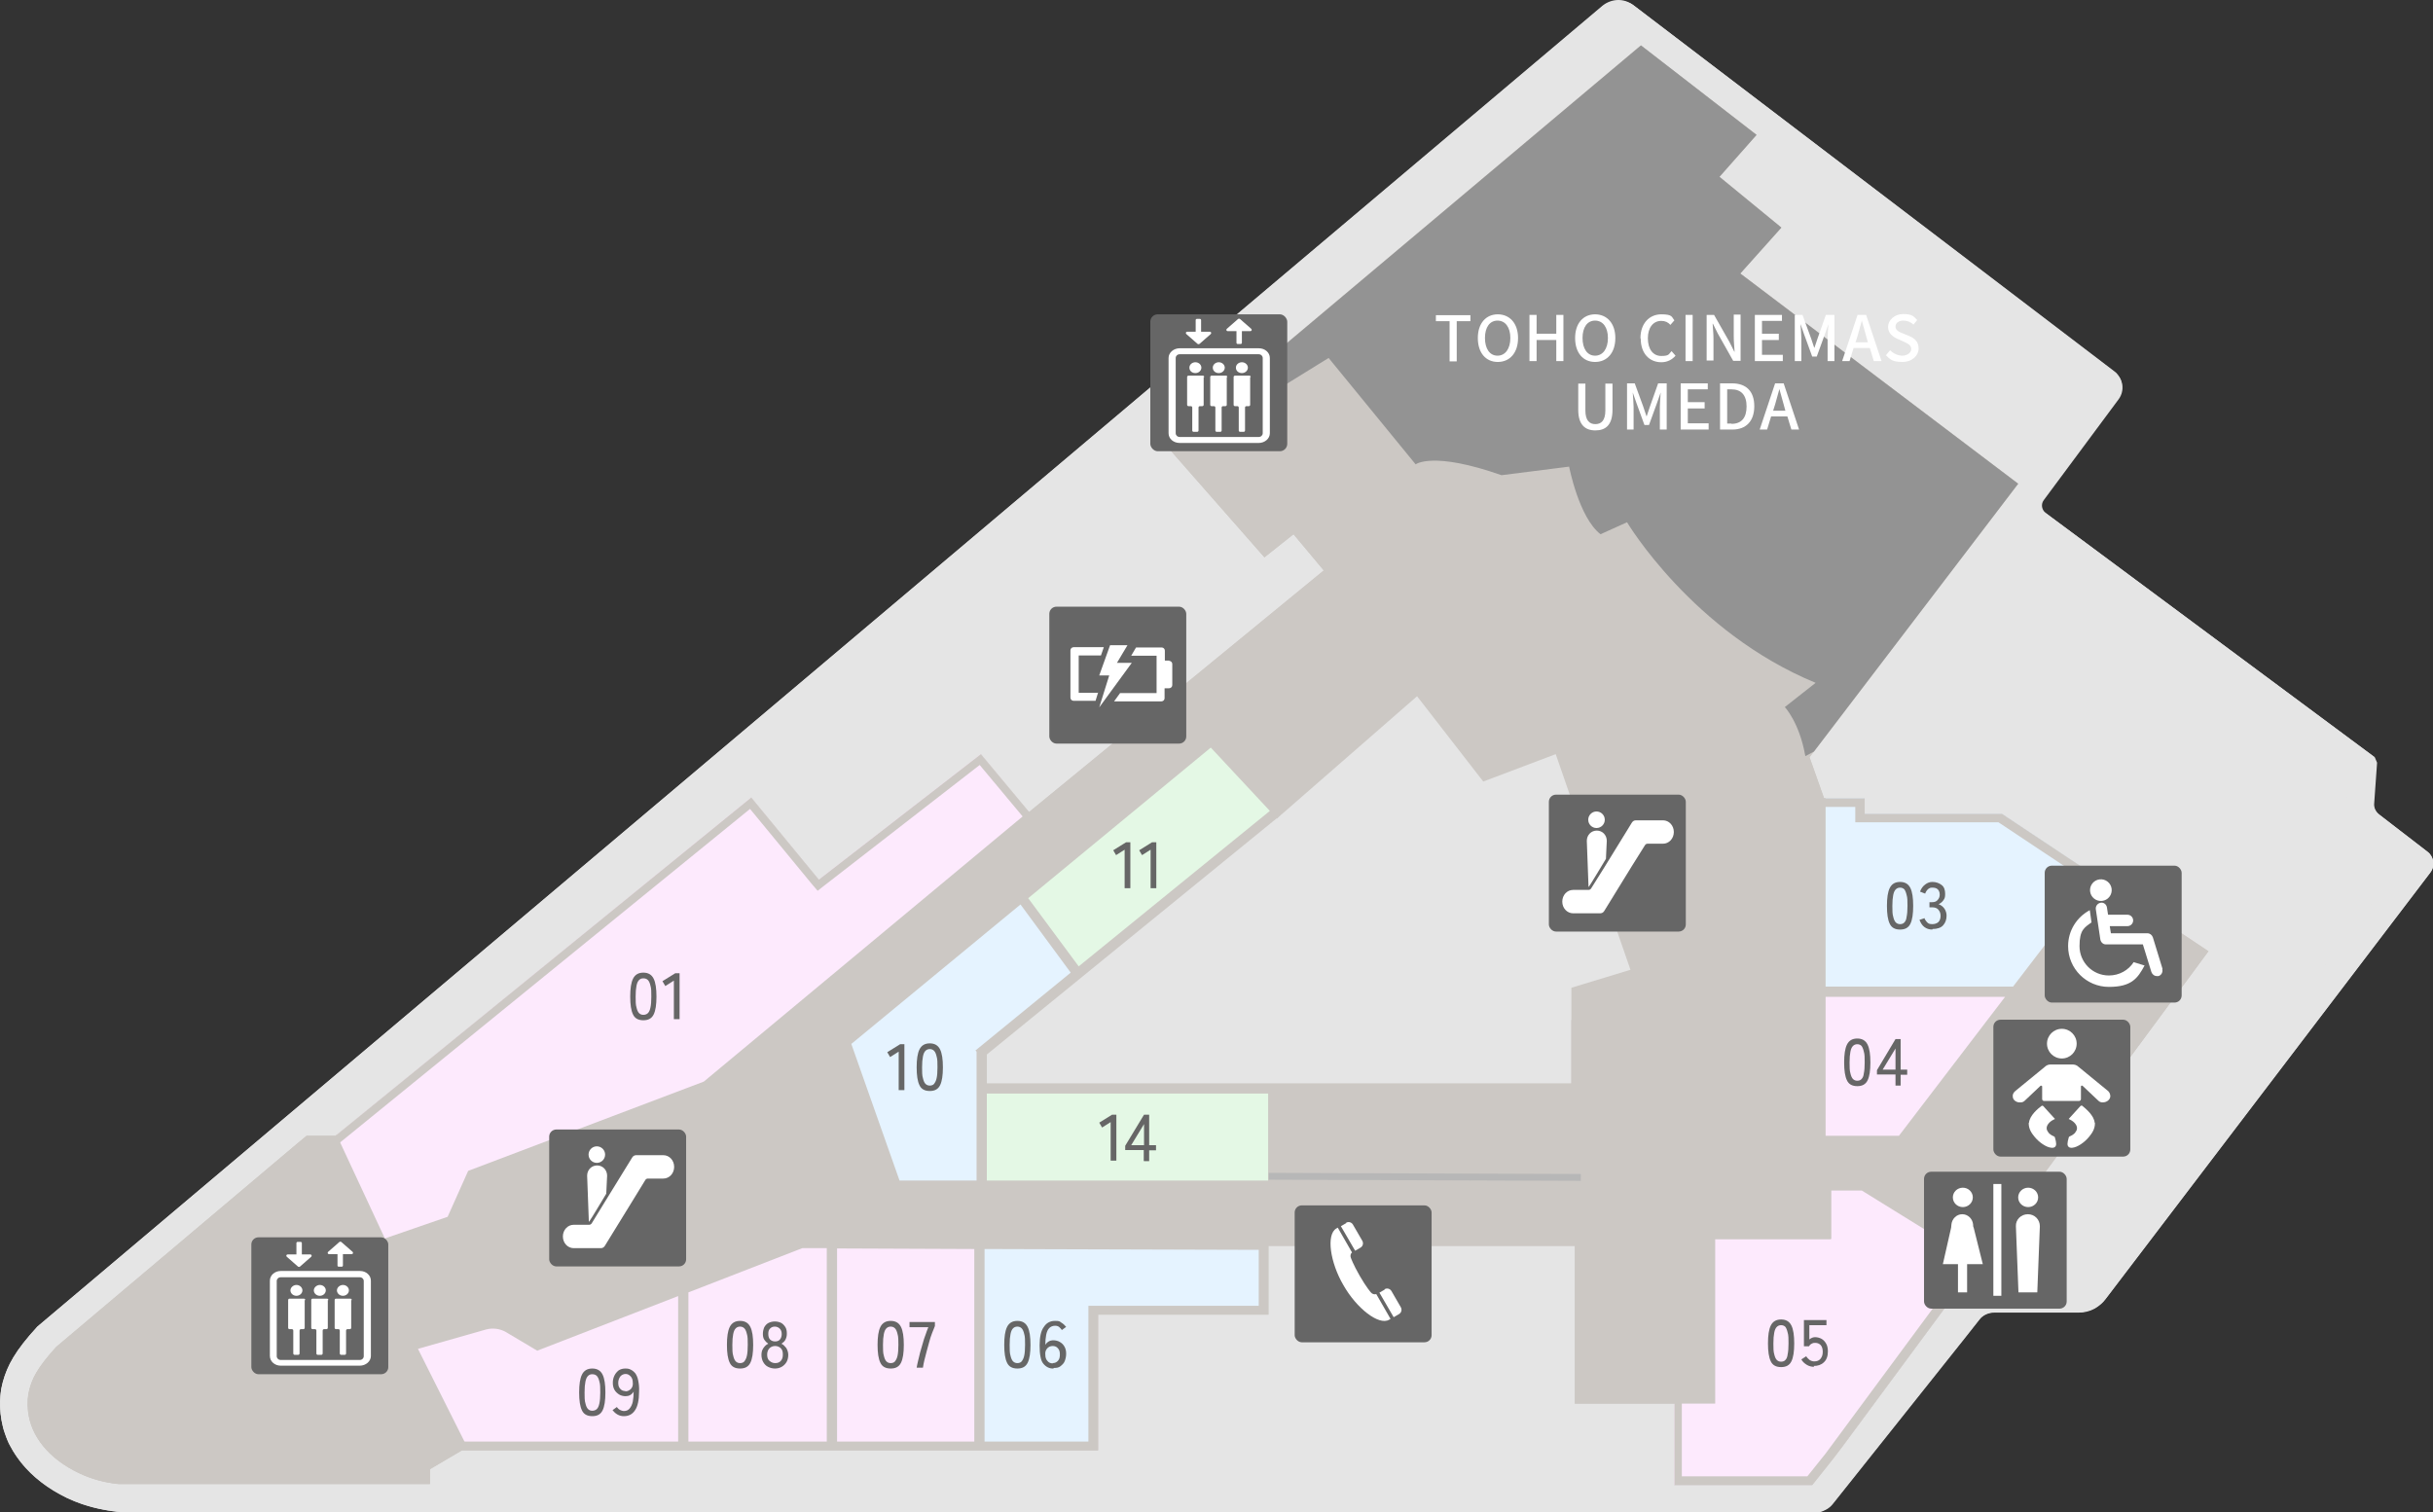 <?xml version="1.0" encoding="UTF-8"?>
<svg id="_レイヤー_2" xmlns="http://www.w3.org/2000/svg" version="1.1" viewBox="0 0 852.8 530.2">
  <rect x="0" y="0" width="852.8" height="530.2" fill="#333333" stroke="none"/>
  <!-- Generator: Adobe Illustrator 29.3.0, SVG Export Plug-In . SVG Version: 2.1.0 Build 146)  -->
  <defs>
    <style>
      .st0 {
        fill-rule: evenodd;
      }

      .st0, .st1 {
        fill: #fff;
      }

      .st2 {
        fill: #939393;
      }

      .st3 {
        fill: #fdeafd;
      }

      .st4 {
        fill: #ccc8c4;
      }

      .st5 {
        fill: #e5e5e5;
      }

      .st6 {
        fill: none;
        stroke: #b7b7b7;
        stroke-miterlimit: 10;
        stroke-width: 2.4px;
      }

      .st7 {
        fill: #666;
      }

      .st8 {
        fill: #e4f8e5;
      }

      .st9 {
        fill: #e5f3ff;
      }
    </style>
  </defs>
  <g id="design">
    <path id="_下地" class="st5" d="M851.8,299.6c-.3-.4-.6-.7-1-1l-17-13.1c-.5-.4-.9-.8-1.2-1.3-.2-.3-.4-.7-.5-1.1-.2-.6-.2-1.1-.2-1.8l1-14.1h0l-.8-1.9-115.3-85.6c-.6-.4-1-1-1.2-1.7-.2-.6-.2-1.2,0-1.8,0-.4.3-.8.6-1.2l26.2-35.3c.6-.8,1-1.6,1.2-2.5.2-.9.2-1.8.1-2.6,0-.4-.2-.9-.3-1.3-.3-.8-.8-1.6-1.4-2.3-.2-.2-.3-.4-.5-.5-.2-.1-.3-.3-.5-.4l-50.8-38.7L572.5,1.8c-.2-.1-.4-.3-.6-.4,0,0-.1,0-.2-.1-.1,0-.3-.2-.4-.2,0,0-.2,0-.3-.1-.1,0-.3-.1-.4-.2,0,0-.2,0-.3-.1-.1,0-.2,0-.4-.1,0,0-.2,0-.3,0-.1,0-.2,0-.4,0-.1,0-.2,0-.3,0-.1,0-.2,0-.4,0-.1,0-.2,0-.3,0-.1,0-.2,0-.4,0-.1,0-.2,0-.3,0,0,0-.2,0-.3,0h-.1c-.1,0-.3,0-.4,0-.1,0-.2,0-.3,0-.1,0-.3,0-.4,0-.1,0-.2,0-.3,0-.1,0-.3,0-.4,0-.1,0-.2,0-.3,0-.1,0-.3,0-.4.1-.1,0-.2,0-.3.1-.1,0-.3.1-.4.2,0,0-.2,0-.3.1-.1,0-.3.1-.4.2,0,0-.2,0-.3.1-.1,0-.3.2-.4.3,0,0-.2,0-.2.1-.2.1-.4.3-.6.4,0,0,0,0,0,0L13.1,465.1c-7.8,8.5-10.5,13.6-12.1,19.4-.2.8-.4,1.7-.6,2.6-.4,2.6-.5,5.5-.2,8.5.2,1.7.5,3.4.9,5,.1.5.3,1.1.5,1.6.3,1,.7,2,1.1,3,.2.6.5,1.1.8,1.6.3.5.6,1.1.9,1.6.2.3.3.5.5.8.3.5.7,1.1,1.1,1.6.2.3.5.6.7,1,1,1.3,2,2.5,3.2,3.7.3.3.6.6.9.9,3.6,3.5,7.9,6.4,12.8,8.8,3.1,1.5,6.3,2.6,9.6,3.4,2,.5,4.1.9,6.2,1.2.5,0,1,.1,1.5.2,2,.2,4,.3,6,.3h588.9c.3,0,.7,0,1,0,.6,0,1.3-.2,1.9-.4.5-.2.9-.4,1.3-.6,1-.5,1.8-1.2,2.5-2.1l46.1-57.9,5.2-6.6c.2-.2.3-.4.5-.6,1.2-1.2,2.9-1.9,4.7-1.9h29.5c1.9,0,3.7-.4,5.3-1.2.4-.2.8-.4,1.2-.7,1.2-.8,2.2-1.7,3-2.8l113.9-149.6c1.4-1.8,1.3-4.3,0-6.1h0Z"/>
    <path id="_中_下地" class="st4" d="M701.6,285.2h-48.1v-5.4h-14.2l-5.1-14.4,73.1-95.9-97.4-73.7,14.4-16.1-21.7-17.8,13-14.7-40.4-31.3-166.6,140.1,34.6,39.4,10.2-8.1,10.6,12.7-103.3,84.7-16.9-20.3-56.8,44-23.7-28.8-145.7,118.6h-10.2l-3.3,2.7-84.3,71.1c-7.1,7.8-8.5,11.4-9.5,15-.6,2.2-.8,4.8-.5,7.6.9,9,7.4,16.9,17.9,21.9,4.2,2,8.8,3.3,13.7,3.8h109.3v-5.2l11.2-6.6h223v-47.6h59.7v-24.1h107.4v55.3h34.9v28.6h48.4l7.3-9.2,131.5-178-72.4-48.2h0Z"/>
    <polygon class="st5" points="449.7 285.1 449.1 285.6 447.6 287 447.5 286.9 345.9 369.7 345.9 379.8 550.7 379.8 550.7 357.6 550.8 357.6 550.8 346.3 571.5 340 545.3 264.4 519.9 274 496.7 244.1 449.7 285.1 449.7 285.1"/>
    <polygon class="st4" points="639.5 431.8 639.5 417.4 601.2 417.4 601.2 431.8 639.5 431.8"/>
    <polygon class="st3" points="360.4 284.5 343.7 264.4 286.9 308.4 263.2 279.6 118 397.9 134.9 434.2 156.9 426.6 164.1 410.5 246.7 379.2 360.3 284.7 360.4 284.5"/>
    <path class="st3" d="M188.4,473.6l-11.1-6.6c-2.1-1.2-4.6-1.5-6.9-.9l-23.9,6.8,17.6,35.1h73.6v-53.6l-49.3,19.1Z"/>
    <polygon class="st9" points="345.1 437.9 345.1 508.1 383.6 508.1 383.6 460.4 444.4 460.3 444.4 438.2 345.1 437.9"/>
    <polygon class="st3" points="281.2 437.6 241.3 453.1 241.3 508.1 289.8 508.1 289.8 437.6 281.2 437.6"/>
    <polygon class="st3" points="293.4 437.7 293.4 508.1 341.5 508.1 341.5 437.9 293.4 437.7"/>
    <polygon class="st9" points="705.6 345.9 735 307.5 701.6 285.2 653.5 285.2 653.5 279.8 639.9 279.8 639.9 345.9 705.6 345.9"/>
    <polygon class="st3" points="639.9 349.5 639.9 398.2 665.6 398.2 702.8 349.5 639.9 349.5"/>
    <rect class="st8" x="345.9" y="383.4" width="98.6" height="30.5"/>
    <rect class="st4" x="448.1" y="383.4" width="102.6" height="30.5"/>
    <polygon class="st9" points="342.3 368.7 341.9 368.3 375.3 341 357.7 317.1 298.4 366 315.3 413.9 342.3 413.9 342.3 368.7"/>
    <polygon class="st8" points="378.1 338.8 445.1 284.3 424.4 262.1 360.4 314.9 378.1 338.8"/>
    <polygon class="st3" points="652.6 417.4 641.9 417.4 641.9 434.4 641.6 434.4 641.6 434.5 601.2 434.5 601.2 492.1 586.8 492.1 586.8 520.6 635.2 520.6 642.5 511.4 693.3 442.6 652.6 417.4"/>
    <g id="_中_枠線">
      <path class="st4" d="M575.3,19.8l35.9,27.9-10.9,12.3-2.1,2.3,2.4,2,19.3,15.8-12.3,13.8-2.2,2.4,2.6,2,95,71.9-71.3,93.5-1,1.3.5,1.5,5.1,14.4.7,2h13.3v5.4h50.2l69,45.9-129.6,175.4-6.4,8h-44v-28.6h-34.9v-55.3h-113.4v24.1h-59.7v47.6h-220.8l-.7.4-11.2,6.6-1.5.9v3.9H41.5c-4.5-.5-8.8-1.7-12.6-3.5-9.5-4.5-15.4-11.6-16.1-19.5-.2-2.4-.1-4.7.4-6.5.9-3.2,2.2-6.5,8.7-13.7l84.1-71,2.5-2h10.2l.8-.7,143.4-116.7,21.8,26.5,1.9,2.2,2.3-1.8,54.5-42.3,15.1,18.1,1.9,2.3,2.3-1.9,103.3-84.7,2.3-1.9-1.9-2.3-10.6-12.7-1.9-2.2-2.3,1.8-7.9,6.3-30.7-34.9L575.3,19.8M575.2,15.9l-166.6,140.1,34.6,39.4,10.2-8.1,10.6,12.7-103.3,84.7-16.9-20.3-56.8,44-23.7-28.8-145.7,118.6h-10.2l-3.3,2.7-84.3,71.1c-7.1,7.8-8.5,11.4-9.5,15-.6,2.2-.8,4.8-.5,7.6.9,9,7.4,16.9,17.9,21.9,4.2,2,8.8,3.3,13.7,3.8h109.3v-5.2l11.2-6.6h223v-47.6h59.7v-24.1h107.4v55.3h34.9v28.6h48.4l7.3-9.2,131.5-178-72.4-48.2h-48.1v-5.4h-14.2l-5.1-14.4,73.1-95.9-97.4-73.7,14.4-16.1-21.7-17.8,13-14.7-40.4-31.3h0Z"/>
    </g>
    <path id="_外_枠_上乗せ" class="st5" d="M567.3,9.9l165.8,126.3-24.6,33.1c-4.2,5.7-3,13.8,2.7,18.1l112,83.1-.7,10.2c-.3,4.8,1.8,9.4,5.6,12.4l13.4,10.4-111.2,146.1c-.5.6-1.2,1-1.9,1h-29.5c-5,0-9.6,2.2-12.7,6.1l-51,64.1H46.7c-6.8,0-13.4-1.4-19.2-4.1-10.4-4.9-16.9-12.9-17.9-21.9-.3-2.8-.1-5.4.5-7.6,1-3.6,2.4-7.2,9.5-15L567.3,9.9M567.3,0c-2,0-4,.7-5.6,2L13.1,465.1c-7.8,8.5-10.5,13.6-12.1,19.4-.9,3.3-1.2,7.1-.8,11.1,1.3,12.7,10.1,23.3,23.3,29.6,7.3,3.4,15.2,5.1,23.3,5.1h588.9c2.6,0,5-1.2,6.7-3.2l51.3-64.5c1.2-1.6,3.2-2.5,5.2-2.5h29.5c3.8,0,7.3-1.8,9.6-4.7l113.9-149.6c1.7-2.2,1.3-5.4-.9-7.1l-17-13.1c-1.3-1-2-2.5-1.8-4.1l1-14.1-.8-1.9-115.3-85.6c-1.5-1.1-1.8-3.2-.7-4.6l26.2-35.3c2.3-3.1,1.6-7.4-1.5-9.6L572.5,1.8c-1.6-1.2-3.4-1.8-5.2-1.8h0Z"/>
    <path id="_特殊施設" class="st2" d="M575.2,15.9l-132.8,111.7,7.6,7.6,15.7-9.7,30.5,37.3s5.9-4.7,30.1,3.8l23.7-3s3.4,17.8,11,23.7l9.3-4.2s22.9,38.5,66.1,56.3l-10.8,8.5s5.1,5.3,7.2,17.2l3-1.6,71.6-93.9-97.4-73.7,14.4-16.1-21.7-17.8,13-14.7-40.4-31.3h0Z"/>
    <rect class="st7" x="88.1" y="433.8" width="48" height="48" rx="2.5" ry="2.5"/>
    <path class="st1" d="M115.2,439.7h3.1v4c0,.2.2.4.4.4h1.1c.2,0,.4-.2.4-.4v-4h3.1c.4,0,.6-.5.3-.8l-4-3.5c-.2-.1-.4-.1-.6,0l-4,3.5c-.3.3-.1.8.3.8h0Z"/>
    <path class="st1" d="M108.9,439.8h-3.1v-4c0-.2-.2-.4-.4-.4h-1.1c-.2,0-.4.2-.4.4v4h-3.1c-.4,0-.6.5-.3.8l4,3.5c.2.1.4.1.6,0l4-3.5c.3-.3.1-.8-.3-.8h0Z"/>
    <path class="st1" d="M126.1,445.6h-27.7c-2.1,0-3.8,1.5-3.8,3.4v26.4c0,1.9,1.7,3.4,3.8,3.4h27.7c2.1,0,3.9-1.5,3.9-3.4v-26.4c0-1.9-1.7-3.4-3.8-3.4h0ZM126.1,476.8h-27.7c-.8,0-1.4-.6-1.4-1.3v-26.4c0-.7.6-1.3,1.4-1.3h27.7c.8,0,1.4.6,1.4,1.3v26.4h0c0,.7-.6,1.3-1.4,1.3Z"/>
    <path class="st1" d="M103.9,450.5c-1.1,0-2.1.9-2.1,1.9s.9,1.9,2.1,1.9,2.1-.9,2.1-1.9-.9-1.9-2.1-1.9Z"/>
    <path class="st1" d="M107,455.8c0-.3-.2-.5-.5-.5h-5c-.3,0-.5.2-.5.5v9.7c0,.3.2.5.5.5h.8c.3,0,.5.2.5.5v8c0,.3.2.5.5.5h1.2c.3,0,.5-.2.5-.5v-8c0-.3.2-.5.5-.5h.8c.3,0,.5-.2.5-.5v-9.7h0Z"/>
    <path class="st1" d="M120.2,450.5c-1.1,0-2.1.9-2.1,1.9s.9,1.9,2.1,1.9,2.1-.9,2.1-1.9-.9-1.9-2.1-1.9Z"/>
    <path class="st1" d="M123.3,455.8c0-.3-.2-.5-.5-.5h-5c-.3,0-.5.2-.5.5v9.7c0,.3.2.5.5.5h.8c.3,0,.5.2.5.5v8c0,.3.2.5.5.5h1.2c.3,0,.5-.2.5-.5v-8c0-.3.2-.5.5-.5h.8c.3,0,.5-.2.5-.5v-9.7h0Z"/>
    <path class="st1" d="M112.1,450.5c-1.1,0-2.1.9-2.1,1.9s.9,1.9,2.1,1.9,2.1-.9,2.1-1.9-.9-1.9-2.1-1.9Z"/>
    <path class="st1" d="M115.1,455.8c0-.3-.2-.5-.5-.5h-5c-.3,0-.5.2-.5.5v9.7c0,.3.2.5.5.5h.8c.3,0,.5.2.5.5v8c0,.3.2.5.5.5h1.2c.3,0,.5-.2.5-.5v-8c0-.3.2-.5.5-.5h.8c.3,0,.5-.2.5-.5v-9.7h0Z"/>
    <rect class="st7" x="403.2" y="110.2" width="48" height="48" rx="2.6" ry="2.6"/>
    <path class="st1" d="M430.4,116.1h3v4.1c0,.2.2.4.4.4h1.1c.2,0,.4-.2.4-.4v-4.1h3c.4,0,.6-.5.3-.8l-4-3.5c-.2-.1-.4-.1-.6,0l-4,3.5c-.3.3-.1.8.3.8h0Z"/>
    <path class="st1" d="M424,116.3h-3v-4.1c0-.2-.2-.4-.4-.4h-1.1c-.2,0-.4.2-.4.4v4.1h-3c-.4,0-.6.5-.3.8l4,3.5c.2.1.4.1.6,0l4-3.5c.3-.3.1-.8-.3-.8h0Z"/>
    <path class="st1" d="M441.2,122.1h-27.7c-2.1,0-3.9,1.5-3.9,3.4v26.4c0,1.9,1.7,3.4,3.9,3.4h27.7c2.1,0,3.9-1.5,3.9-3.4v-26.4c0-1.9-1.7-3.4-3.9-3.4ZM441.2,153.2h-27.7c-.8,0-1.4-.6-1.4-1.3v-26.4c0-.7.6-1.3,1.4-1.3h27.7c.8,0,1.4.6,1.4,1.3v26.4h0c0,.7-.6,1.3-1.4,1.3Z"/>
    <path class="st1" d="M419,127c-1.1,0-2.1.8-2.1,1.9s.9,1.9,2.1,1.9,2.1-.9,2.1-1.9-.9-1.9-2.1-1.9Z"/>
    <path class="st1" d="M422.1,132.2c0-.3-.2-.5-.5-.5h-5c-.3,0-.5.2-.5.5v9.7c0,.3.2.5.5.5h.8c.3,0,.5.2.5.5v8c0,.3.2.5.5.5h1.2c.3,0,.5-.2.5-.5v-8c0-.3.2-.5.5-.5h.8c.3,0,.5-.2.5-.5v-9.7h0Z"/>
    <path class="st1" d="M435.3,127c-1.1,0-2.1.8-2.1,1.9s.9,1.9,2.1,1.9,2.1-.9,2.1-1.9-.9-1.9-2.1-1.9Z"/>
    <path class="st1" d="M438.4,132.2c0-.3-.2-.5-.5-.5h-5c-.3,0-.5.2-.5.5v9.7c0,.3.2.5.5.5h.8c.3,0,.5.2.5.5v8c0,.3.2.5.5.5h1.2c.3,0,.5-.2.5-.5v-8c0-.3.2-.5.5-.5h.8c.3,0,.5-.2.5-.5v-9.7h0Z"/>
    <path class="st1" d="M427.2,127c-1.1,0-2.1.8-2.1,1.9s.9,1.9,2.1,1.9,2.1-.9,2.1-1.9-.9-1.9-2.1-1.9Z"/>
    <path class="st1" d="M430.2,132.2c0-.3-.2-.5-.5-.5h-5c-.3,0-.5.2-.5.5v9.7c0,.3.2.5.5.5h.8c.3,0,.5.2.5.5v8c0,.3.2.5.5.5h1.2c.3,0,.5-.2.5-.5v-8c0-.3.2-.5.5-.5h.8c.3,0,.5-.2.5-.5v-9.7h0Z"/>
    <rect class="st7" x="192.5" y="396" width="48" height="48" rx="2.5" ry="2.5"/>
    <path class="st1" d="M232.5,405h-9.5c-.6,0-1.1.3-1.4.8l-9.6,15.6-4.6,7.5c-.2.3-.5.5-.9.5h-5.4c-2.1,0-3.8,1.8-3.8,4.1s1.7,4.1,3.8,4.1h9.5c.6,0,1.1-.3,1.4-.8l9.6-15.6,4.6-7.5c.2-.3.5-.5.9-.5h5.4c2.1,0,3.8-1.8,3.8-4.1s-1.7-4.1-3.8-4.1Z"/>
    <path class="st1" d="M209.2,407.7c-1.6,0-2.9-1.3-2.9-2.9s1.3-2.9,2.9-2.9,2.9,1.3,2.9,2.9-1.3,2.9-2.9,2.9Z"/>
    <path class="st1" d="M206.4,428.3l-.6-16.1c0-2,1.5-3.6,3.5-3.6s3.5,1.6,3.5,3.6l-.3,6.3s-5.8,9.7-6,9.8Z"/>
    <rect class="st7" x="542.9" y="278.6" width="48" height="48" rx="2.5" ry="2.5"/>
    <path class="st1" d="M582.9,287.6h-9.5c-.6,0-1.1.3-1.4.8l-9.6,15.6-4.7,7.5c-.2.3-.5.5-.9.5h-5.4c-2.1,0-3.8,1.8-3.8,4.1s1.7,4.1,3.8,4.1h9.5c.6,0,1.1-.3,1.4-.8l9.6-15.6,4.7-7.5c.2-.3.5-.5.9-.5h5.4c2.1,0,3.8-1.8,3.8-4.1s-1.7-4.1-3.8-4.1Z"/>
    <path class="st1" d="M559.6,290.3c-1.6,0-2.9-1.3-2.9-2.9s1.3-2.9,2.9-2.9,2.9,1.3,2.9,2.9-1.3,2.9-2.9,2.9Z"/>
    <path class="st1" d="M556.8,310.9l-.6-16.1c0-2,1.5-3.6,3.5-3.6s3.5,1.6,3.5,3.6l-.3,6.3s-5.8,9.7-6,9.8h0Z"/>
    <rect class="st7" x="716.7" y="303.5" width="48" height="48" rx="2.5" ry="2.5"/>
    <path class="st1" d="M747.9,337.3c-1.8,2.8-5,4.7-8.7,4.7-5.7,0-10.3-4.6-10.3-10.3s1.7-6.5,4.2-8.3l-.6-4.3c-4.5,2.4-7.6,7.1-7.6,12.6,0,7.9,6.4,14.3,14.3,14.3s10.1-3,12.5-7.5l-3.9-1.2h0Z"/>
    <circle class="st1" cx="736.1" cy="311.6" r="3.8" transform="translate(32.3 690.5) rotate(-51.2)"/>
    <path class="st1" d="M758,339.7l-3.4-11.1c-.3-.8-1-1.4-1.9-1.4h-12.8l-.4-2.5h6.2c1.1,0,2-.9,2-2s-.9-2-2-2h-6.8l-.4-2.6c-.2-1.1-1.2-1.8-2.2-1.6-1.1.2-1.8,1.2-1.7,2.2l1.6,10.7c.2,1,1,1.7,1.9,1.7h13l3,9.7c.3.8,1,1.4,1.9,1.4s.4,0,.6,0c1-.3,1.6-1.4,1.3-2.5h0Z"/>
    <rect class="st7" x="674.4" y="410.8" width="50" height="48" rx="2.5" ry="2.5"/>
    <path class="st1" d="M707.6,453.1h6.5l.9-23.2c0-2.3-1.8-4.2-4.2-4.2h0c-2.4,0-4.3,1.9-4.2,4.2l.9,23.2h0Z"/>
    <ellipse class="st1" cx="710.9" cy="419.8" rx="3.5" ry="3.4"/>
    <ellipse class="st1" cx="688" cy="419.8" rx="3.5" ry="3.4"/>
    <path class="st1" d="M681,443.2l2.9-12.8c0-.4.1-.7.1-1.1.2-2,1.8-3.6,3.8-3.6s3.6,1.6,3.8,3.6c0,.4,0,.8.2,1.1l3.2,12.8h-5.5v9.9h-3.2v-9.9h-5.3,0Z"/>
    <rect class="st1" x="698.7" y="415.1" width="2.8" height="39.2"/>
    <rect class="st7" x="698.7" y="357.5" width="48" height="48" rx="2.5" ry="2.5"/>
    <path class="st1" d="M738.9,382.5l-10.5-8.6c-.5-.5-1.3-.7-2-.7h-7.5c-.8,0-1.5.2-2,.7l-10.5,8.6c-.6.5-1,1.2-.9,1.9h0c0,1.3,1.3,2.2,2.7,2.1.6,0,1.1-.2,1.5-.6l5.5-5.2c.2-.2.6,0,.6.2v4.4c0,.4.3.7.7.7h12.2c.4,0,.7-.3.7-.7v-4.4c0-.3.4-.4.6-.2l5.5,5.2c.4.4.9.6,1.5.6,1.4,0,2.6-.9,2.7-2.1h0c0-.8-.3-1.5-.9-2h0Z"/>
    <path class="st1" d="M711.1,393.6c-.1,2.2,1.1,3.8,2,4.9,1.6,2,4.2,3.8,6,3.9.2,0,.3,0,.4,0,.3,0,.6-.1.8-.3.6-.5.5-1.5,0-3.2,0-.3-.3-.5-.6-.6-.2-.1-.4-.2-.6-.3-.5-.3-.8-.6-1-.8-.4-.5-.7-1.1-.7-1.4-.2-1.1.8-2.5,2.5-3.3l.4-.2-4.1-4.5c-.2-.2-.5-.2-.7,0-1.1.8-4.1,3.3-4.3,5.8h0Z"/>
    <path class="st1" d="M734.3,393.6c.1,2.2-1.1,3.8-2,4.9-1.6,2-4.2,3.8-6,3.9-.2,0-.3,0-.4,0-.3,0-.6-.1-.8-.3-.6-.5-.5-1.5,0-3.2,0-.3.3-.5.6-.6.2-.1.4-.2.6-.3.5-.3.8-.6,1-.8.4-.5.7-1.1.7-1.4.2-1.1-.8-2.5-2.5-3.3l-.4-.2,4.1-4.5c.2-.2.6-.3.8,0,1.1.9,4,3.3,4.2,5.8h0Z"/>
    <circle class="st1" cx="722.7" cy="365.9" r="5.2"/>
    <rect class="st7" x="367.8" y="212.7" width="48" height="48" rx="2.5" ry="2.5"/>
    <path class="st0" d="M385,242.9h-6.9v-13.1h7.8l1-2.9h-10.6c-.6,0-1.1.5-1.1,1.1v16.6c0,.6.5,1.1,1.1,1.1h7.7l.9-2.9h0Z"/>
    <path class="st0" d="M409.9,231.6h-1.6v-3.5c0-.6-.5-1.1-1.1-1.1h-9l-1.7,2.9h8.9v13.1h-12.8l-2.1,2.9h16.6c.6,0,1.1-.5,1.1-1.1v-3.5h1.6c.6,0,1.1-.5,1.1-1.1v-7.4c0-.6-.5-1.1-1.1-1.1"/>
    <polygon class="st1" points="389.1 226.2 395.2 226.2 391.5 232.4 396.7 232.4 385.3 248 388.8 236.8 385.3 236.8 389.1 226.2"/>
    <rect class="st7" x="453.8" y="422.6" width="48" height="48" rx="2.5" ry="2.5"/>
    <path class="st1" d="M471.9,428.8l-1.9,1.1,5,8.6,1.9-1.1c.8-.5,1.1-1.5.6-2.4l-3.3-5.7c-.5-.8-1.5-1.1-2.4-.6h0Z"/>
    <path class="st1" d="M470.9,450.6c4.6,8.1,12.4,14.2,16,12.1l.5-.3-5-8.7c-.7.2-1.4,0-1.9-.6,0,0-1.6-1.8-3.9-5.8-2.3-4-3.1-6.3-3.1-6.3-.3-.7-.1-1.5.4-1.9l-5-8.7-.5.3c-3.6,2.1-2.2,11.9,2.5,19.9h0Z"/>
    <path class="st1" d="M485.4,452.1l-1.9,1.1,5,8.6c1.7-1,1.9-1.1,1.9-1.1.8-.5,1.1-1.5.6-2.4l-3.3-5.7c-.5-.8-1.5-1.1-2.4-.6h0Z"/>
    <path class="st7" d="M624.3,479.3c-1.8,0-3-.7-3.6-2-.7-1.4-1-3.5-1-6.3s.3-4.9,1-6.3,1.9-2.1,3.6-2.1,2.9.7,3.6,2.1,1,3.5,1,6.3-.3,4.9-1,6.3-1.9,2-3.6,2ZM624.3,477.4c.6,0,1.2-.2,1.5-.6.4-.4.7-1,.8-2,.2-.9.3-2.2.3-3.8s0-2.9-.3-3.8c-.2-.9-.5-1.6-.8-2-.4-.4-.9-.6-1.5-.6s-1.1.2-1.5.6c-.4.4-.7,1-.9,2s-.3,2.2-.3,3.8,0,2.9.3,3.8c.2.9.5,1.6.9,2,.4.4.9.6,1.5.6Z"/>
    <path class="st7" d="M635.9,479.2c-.9,0-1.8-.2-2.6-.7s-1.5-1.1-1.9-1.9l1.7-1.1c.3.5.8,1,1.2,1.3.5.3,1,.5,1.6.5,1,0,1.7-.3,2.2-.9s.8-1.4.8-2.4-.2-1.8-.7-2.4c-.5-.5-1.1-.8-1.9-.8s-.9.1-1.3.3c-.4.2-.7.5-.9.9h-1.8v-9.2h7.9v1.8h-6v5c.6-.5,1.3-.8,2-.8s1.6.2,2.3.6c.7.4,1.2,1,1.6,1.7.4.7.6,1.6.6,2.7,0,1.7-.5,3-1.4,3.8-.9.9-2.1,1.3-3.6,1.3h0Z"/>
    <path class="st7" d="M356.6,479.8c-1.8,0-3-.7-3.6-2-.7-1.4-1-3.5-1-6.3s.3-4.9,1-6.3,1.9-2.1,3.6-2.1,2.9.7,3.6,2.1,1,3.5,1,6.3-.3,4.9-1,6.3-1.9,2-3.6,2ZM356.6,477.9c.6,0,1.2-.2,1.5-.6s.7-1,.9-2c.2-.9.3-2.2.3-3.8s0-2.9-.3-3.8c-.2-.9-.5-1.6-.9-2-.4-.4-.9-.6-1.5-.6s-1.1.2-1.5.6c-.4.4-.7,1-.9,2s-.3,2.2-.3,3.8,0,2.9.3,3.8c.2.9.5,1.6.9,2,.4.4.9.6,1.5.6Z"/>
    <path class="st7" d="M369.2,479.8c-.7,0-1.3-.1-1.9-.4s-1.1-.7-1.6-1.3c-.5-.6-.8-1.4-1-2.5-.2-1-.3-2.3-.3-3.9,0-3,.5-5.2,1.5-6.5.9-1.4,2.2-2.1,3.9-2.1s1.6.2,2.2.6c.7.4,1.2.9,1.7,1.5l-1.5,1.1c-.3-.4-.6-.8-1-1.1-.4-.3-.9-.4-1.4-.4-.8,0-1.5.3-2,.8s-.9,1.3-1.1,2.4c-.2,1-.3,2.2-.3,3.5.3-.5.7-.9,1.2-1.2s1.1-.4,1.7-.4,1.6.2,2.2.6c.7.4,1.2.9,1.6,1.6.4.7.6,1.5.6,2.5s-.2,1.8-.5,2.6-.9,1.3-1.5,1.8-1.4.6-2.3.6h0ZM369,477.9c.8,0,1.4-.3,1.9-.9s.6-1.3.6-2.2-.2-1.6-.7-2.1c-.4-.5-1-.8-1.8-.8s-1.5.3-2,.9-.7,1.3-.6,2.2c0,1,.3,1.7.8,2.2.4.5,1,.8,1.8.8h0Z"/>
    <path class="st7" d="M312.2,479.8c-1.8,0-3-.7-3.6-2-.7-1.4-1-3.5-1-6.3s.3-4.9,1-6.3,1.9-2.1,3.6-2.1,2.9.7,3.6,2.1c.7,1.4,1,3.5,1,6.3s-.3,4.9-1,6.3c-.7,1.4-1.9,2-3.6,2ZM312.2,477.9c.6,0,1.2-.2,1.5-.6s.7-1,.9-2c.2-.9.3-2.2.3-3.8s0-2.9-.3-3.8c-.2-.9-.5-1.6-.9-2-.4-.4-.9-.6-1.5-.6s-1.1.2-1.5.6c-.4.4-.7,1-.9,2s-.3,2.2-.3,3.8,0,2.9.3,3.8c.2.9.5,1.6.9,2,.4.4.9.6,1.5.6Z"/>
    <path class="st7" d="M321.3,479.5c.1-.7.3-1.5.5-2.4s.5-1.9.7-2.9c.3-1,.6-2.1.9-3.1.3-1.1.6-2.1,1-3.1.3-1,.7-1.9,1-2.7h-6.6v-1.8h8.9v1.4c-.3.7-.6,1.5-1,2.5s-.7,2-1,3.1c-.3,1.1-.6,2.2-.9,3.3s-.6,2.2-.8,3.1-.4,1.8-.5,2.6h-2,0Z"/>
    <path class="st7" d="M259.4,479.8c-1.8,0-3-.7-3.6-2-.7-1.4-1-3.5-1-6.3s.3-4.9,1-6.3c.7-1.4,1.9-2.1,3.6-2.1s2.9.7,3.6,2.1c.7,1.4,1,3.5,1,6.3s-.3,4.9-1,6.3c-.7,1.4-1.9,2-3.6,2ZM259.4,477.9c.6,0,1.2-.2,1.5-.6s.7-1,.9-2c.2-.9.3-2.2.3-3.8s0-2.9-.3-3.8c-.2-.9-.5-1.6-.9-2-.4-.4-.9-.6-1.5-.6s-1.1.2-1.5.6c-.4.4-.7,1-.9,2s-.3,2.2-.3,3.8,0,2.9.3,3.8c.2.9.5,1.6.9,2,.4.4.9.6,1.5.6Z"/>
    <path class="st7" d="M271.7,479.8c-.9,0-1.7-.2-2.5-.6s-1.3-1-1.7-1.7c-.4-.7-.6-1.6-.6-2.5s.2-1.7.7-2.4c.5-.7,1-1.2,1.7-1.5-.6-.4-1-.8-1.4-1.4-.4-.6-.5-1.3-.5-2.1s.2-1.6.5-2.3c.4-.7.9-1.2,1.5-1.5s1.4-.5,2.2-.5,1.6.2,2.2.5,1.1.9,1.5,1.5c.4.7.5,1.4.5,2.3s-.2,1.5-.5,2.1-.8,1-1.4,1.4c.7.3,1.2.9,1.7,1.5.4.7.7,1.5.7,2.4s-.2,1.8-.6,2.5-1,1.3-1.7,1.7-1.5.6-2.4.6h0ZM271.7,477.9c.8,0,1.5-.2,2-.8s.7-1.2.7-2.2-.2-1.7-.7-2.2-1.2-.8-2-.8-1.5.3-2,.8-.8,1.3-.8,2.2.2,1.7.8,2.2,1.2.8,2,.8ZM271.7,470.3c.7,0,1.3-.2,1.7-.7s.6-1.1.6-1.9-.2-1.4-.7-1.9c-.4-.4-1-.7-1.7-.7s-1.2.2-1.7.7-.6,1.1-.6,1.9.2,1.5.6,1.9,1,.7,1.7.7h0Z"/>
    <path class="st7" d="M207.6,496.5c-1.8,0-3-.7-3.6-2-.7-1.4-1-3.5-1-6.3s.3-4.9,1-6.3,1.9-2.1,3.6-2.1,2.9.7,3.6,2.1,1,3.5,1,6.3-.3,4.9-1,6.3-1.9,2-3.6,2ZM207.6,494.6c.6,0,1.2-.2,1.6-.6.4-.4.7-1,.9-2,.2-.9.3-2.2.3-3.8s0-2.9-.3-3.8c-.2-.9-.5-1.6-.9-2-.4-.4-.9-.6-1.6-.6s-1.1.2-1.5.6c-.4.4-.7,1-.9,2s-.3,2.2-.3,3.8,0,2.9.3,3.8c.2.9.5,1.6.9,2,.4.4.9.6,1.5.6Z"/>
    <path class="st7" d="M218.6,496.5c-.8,0-1.5-.2-2.2-.6s-1.2-.9-1.7-1.5l1.5-1.1c.3.4.7.8,1.1,1s.9.4,1.4.4c.9,0,1.5-.3,2-.9s.9-1.4,1.1-2.4.3-2.2.3-3.5c-.3.5-.7.9-1.2,1.2-.5.3-1.1.4-1.7.4s-1.6-.2-2.2-.6-1.2-.9-1.6-1.6c-.4-.7-.6-1.5-.6-2.5s.2-1.8.6-2.6.9-1.3,1.5-1.8c.7-.4,1.4-.6,2.3-.6s1.3.1,1.9.4,1.1.7,1.6,1.3c.4.6.8,1.4,1,2.5.2,1,.4,2.3.3,3.9,0,3-.5,5.2-1.4,6.5-.9,1.4-2.2,2.1-3.9,2.1h0ZM219.2,487.8c.8,0,1.4-.3,2-.9.5-.6.7-1.3.6-2.2,0-1-.3-1.7-.8-2.2s-1-.8-1.7-.8-1.4.3-1.9.9c-.4.6-.7,1.3-.7,2.2s.2,1.6.7,2.1c.4.5,1,.8,1.8.8h0Z"/>
    <path class="st7" d="M225.5,357.7c-1.8,0-3-.7-3.6-2-.7-1.4-1-3.5-1-6.3s.3-4.9,1-6.3,1.9-2.1,3.6-2.1,2.9.7,3.6,2.1,1,3.5,1,6.3-.3,4.9-1,6.3c-.7,1.4-1.9,2-3.6,2ZM225.5,355.8c.6,0,1.2-.2,1.6-.6.4-.4.7-1,.9-2,.2-.9.3-2.2.3-3.8s0-2.9-.3-3.8c-.2-.9-.5-1.6-.9-2-.4-.4-.9-.6-1.6-.6s-1.1.2-1.5.6c-.4.4-.7,1-.9,2s-.3,2.2-.3,3.8,0,2.9.3,3.8c.2.9.5,1.6.9,2,.4.4.9.6,1.5.6Z"/>
    <path class="st7" d="M236.2,357.4v-13.6l-3,1.9-1-1.7,4.5-2.8h1.5v16.1h-2Z"/>
    <path class="st7" d="M315,382.3v-13.6l-3,1.9-1-1.7,4.5-2.8h1.5v16.1h-2,0Z"/>
    <path class="st7" d="M325.9,382.5c-1.8,0-3-.7-3.6-2-.7-1.4-1-3.5-1-6.3s.3-4.9,1-6.3,1.9-2.1,3.6-2.1,2.9.7,3.6,2.1,1,3.5,1,6.3-.3,4.9-1,6.3-1.9,2-3.6,2ZM325.9,380.6c.6,0,1.2-.2,1.5-.6s.7-1,.9-2c.2-.9.3-2.2.3-3.8s0-2.9-.3-3.8c-.2-.9-.5-1.6-.9-2-.4-.4-.9-.6-1.5-.6s-1.1.2-1.5.6c-.4.4-.7,1-.9,2s-.3,2.2-.3,3.8,0,2.9.3,3.8c.2.9.5,1.6.9,2,.4.4.9.6,1.5.6Z"/>
    <path class="st1" d="M508.1,112.6h-4.8v-2.1h12.1v2.1h-4.8v14.1h-2.5v-14.1h0Z"/>
    <path class="st1" d="M518,118.5c0-5.2,2.9-8.3,7-8.3s7.1,3.1,7.1,8.3-2.9,8.4-7.1,8.4-7-3.2-7-8.4ZM529.4,118.5c0-3.8-1.8-6.1-4.5-6.1s-4.4,2.3-4.4,6.1,1.7,6.2,4.4,6.2,4.5-2.4,4.5-6.2Z"/>
    <path class="st1" d="M536.1,110.4h2.5v6.6h6.9v-6.6h2.5v16.2h-2.5v-7.4h-6.9v7.4h-2.5v-16.2Z"/>
    <path class="st1" d="M552.1,118.5c0-5.2,2.9-8.3,7-8.3s7.1,3.1,7.1,8.3-2.9,8.4-7.1,8.4-7-3.2-7-8.4ZM563.6,118.5c0-3.8-1.8-6.1-4.5-6.1s-4.4,2.3-4.4,6.1,1.7,6.2,4.4,6.2,4.5-2.4,4.5-6.2Z"/>
    <path class="st1" d="M575,118.6c0-5.3,3.2-8.4,7.3-8.4s3.6,1,4.6,2.1l-1.4,1.6c-.8-.9-1.8-1.4-3.2-1.4-2.8,0-4.7,2.3-4.7,6.1s1.8,6.2,4.7,6.2,2.6-.7,3.6-1.7l1.4,1.6c-1.3,1.5-3,2.3-5,2.3-4.1,0-7.2-3-7.2-8.3h0Z"/>
    <path class="st1" d="M590.8,110.4h2.5v16.2h-2.5v-16.2Z"/>
    <path class="st1" d="M598.2,110.4h2.6l5.4,9.5,1.7,3.4h.1c-.1-1.7-.3-3.6-.3-5.4v-7.6h2.4v16.2h-2.6l-5.4-9.6-1.7-3.4h-.1c.1,1.7.3,3.5.3,5.3v7.6h-2.4v-16.2h0Z"/>
    <path class="st1" d="M615,110.4h9.6v2.1h-7v4.5h5.9v2.2h-5.9v5.2h7.3v2.2h-9.8v-16.2h0Z"/>
    <path class="st1" d="M628.9,110.4h2.9l3,8.2c.4,1.1.7,2.2,1.1,3.3h.1c.4-1.1.7-2.2,1.1-3.3l2.9-8.2h3v16.2h-2.4v-8c0-1.4.2-3.5.3-5h0l-1.3,3.7-2.8,7.7h-1.6l-2.8-7.7-1.3-3.7h0c.1,1.5.3,3.6.3,5v8h-2.3v-16.2h0Z"/>
    <path class="st1" d="M655.3,122h-5.6l-1.4,4.6h-2.6l5.4-16.2h3l5.4,16.2h-2.7l-1.4-4.6ZM654.7,120l-.6-2.2c-.5-1.8-1-3.6-1.5-5.4h0c-.5,1.8-1,3.6-1.5,5.4l-.7,2.2h4.4Z"/>
    <path class="st1" d="M661,124.6l1.5-1.8c1.2,1.2,2.8,1.9,4.3,1.9s3.1-.9,3.1-2.3-1.1-1.9-2.6-2.6l-2.2-1c-1.6-.7-3.3-1.9-3.3-4.2s2.2-4.5,5.3-4.5,3.7.8,4.9,2.1l-1.3,1.6c-1-.9-2.1-1.4-3.6-1.4s-2.7.8-2.7,2.1,1.3,1.9,2.6,2.4l2.2.9c1.9.8,3.3,2,3.3,4.4s-2.2,4.7-5.7,4.7-4.3-.9-5.8-2.4h0Z"/>
    <path class="st1" d="M553.2,143.7v-9.2h2.5v9.4c0,3.6,1.5,4.8,3.5,4.8s3.5-1.2,3.5-4.8v-9.4h2.5v9.2c0,5.3-2.4,7.2-6,7.2s-6-2-6-7.2h0Z"/>
    <path class="st1" d="M570.1,134.4h2.9l3,8.2c.4,1.1.7,2.2,1.1,3.3h.1c.4-1.1.7-2.2,1.1-3.3l2.9-8.2h3v16.2h-2.4v-8c0-1.4.2-3.5.3-5h0l-1.3,3.7-2.8,7.7h-1.6l-2.8-7.7-1.3-3.7h0c.1,1.5.3,3.6.3,5v8h-2.3v-16.2h0Z"/>
    <path class="st1" d="M589,134.4h9.6v2.1h-7v4.5h5.9v2.2h-5.9v5.2h7.3v2.2h-9.8v-16.2h0Z"/>
    <path class="st1" d="M602.9,134.4h4.2c5,0,7.8,2.8,7.8,8s-2.8,8.2-7.7,8.2h-4.3v-16.2ZM606.9,148.6c3.5,0,5.3-2.1,5.3-6.1s-1.9-6-5.3-6h-1.5v12h1.5Z"/>
    <path class="st1" d="M626.4,146h-5.6l-1.4,4.6h-2.6l5.4-16.2h3l5.4,16.2h-2.7l-1.4-4.6ZM625.8,144l-.6-2.2c-.5-1.8-1-3.6-1.5-5.4h0c-.5,1.9-1,3.6-1.5,5.4l-.7,2.2h4.4Z"/>
    <path class="st7" d="M394.2,311.5v-13.6l-3,1.9-1-1.7,4.5-2.8h1.5v16.1h-2Z"/>
    <path class="st7" d="M403.3,311.5v-13.6l-3,1.9-1-1.7,4.5-2.8h1.5v16.1h-2Z"/>
    <path class="st7" d="M389.3,407v-13.6l-3,1.9-1-1.7,4.5-2.8h1.5v16.1h-2Z"/>
    <path class="st7" d="M400.9,407v-3.8h-6.5v-1.5l6.6-10.9h1.8v10.7h2.4v1.8h-2.4v3.8h-1.8ZM396.5,401.5h4.5v-7.4l-4.5,7.4Z"/>
    <path class="st7" d="M651,380.8c-1.8,0-3-.7-3.6-2-.7-1.4-1-3.5-1-6.3s.3-4.9,1-6.3,1.9-2.1,3.6-2.1,2.9.7,3.6,2.1,1,3.5,1,6.3-.3,4.9-1,6.3-1.9,2-3.6,2ZM651,378.9c.6,0,1.2-.2,1.5-.6.4-.4.7-1,.8-2,.2-.9.3-2.2.3-3.8s0-2.9-.3-3.8c-.2-.9-.5-1.6-.8-2-.4-.4-.9-.6-1.5-.6s-1.1.2-1.5.6c-.4.4-.7,1-.9,2s-.3,2.2-.3,3.8,0,2.9.3,3.8c.2.9.5,1.6.9,2,.4.4.9.6,1.5.6Z"/>
    <path class="st7" d="M664.4,380.5v-3.8h-6.5v-1.5l6.5-10.9h1.8v10.7h2.3v1.8h-2.3v3.8h-1.8,0ZM659.9,375h4.5v-7.4l-4.5,7.4Z"/>
    <path class="st7" d="M666,325.9c-1.8,0-3-.7-3.6-2-.7-1.4-1-3.5-1-6.3s.3-4.9,1-6.3,1.9-2.1,3.6-2.1,2.9.7,3.6,2.1,1,3.5,1,6.3-.3,4.9-1,6.3-1.9,2-3.6,2ZM666,324c.6,0,1.2-.2,1.5-.6.4-.4.7-1,.8-2,.2-.9.3-2.2.3-3.8s0-2.9-.3-3.8c-.2-.9-.5-1.6-.8-2-.4-.4-.9-.6-1.5-.6s-1.1.2-1.5.6c-.4.4-.7,1-.9,2s-.3,2.2-.3,3.8,0,2.9.3,3.8c.2.9.5,1.6.9,2,.4.4.9.6,1.5.6Z"/>
    <path class="st7" d="M677.3,325.9c-1.1,0-2-.3-2.8-.9s-1.3-1.5-1.7-2.5l1.8-.6c0,.3.2.6.5,1s.5.6.8.8.8.3,1.3.3c.9,0,1.6-.2,2.2-.7.5-.5.8-1.2.8-2.2s-.3-1.6-.8-2.2-1.3-.8-2.2-.8h-.9v-1.8h.9c.9,0,1.5-.2,2-.8s.7-1.1.7-1.9-.3-1.5-.8-1.9-1.1-.5-1.8-.5-.8.1-1.2.3c-.3.2-.6.5-.8.8s-.4.6-.5,1l-1.8-.7c.4-1.1,1-1.9,1.8-2.5.8-.6,1.6-.9,2.5-.9,1.3,0,2.4.4,3.3,1.1s1.2,1.8,1.2,3.1-.2,1.6-.6,2.2c-.4.6-1,1.1-1.7,1.4.8.3,1.5.8,2,1.5s.8,1.6.8,2.5c0,1.4-.4,2.5-1.2,3.4-.8.9-2.1,1.3-3.7,1.3h0Z"/>
    <line class="st6" x1="444.7" y1="412.4" x2="554.1" y2="412.8"/>
  </g>
</svg>